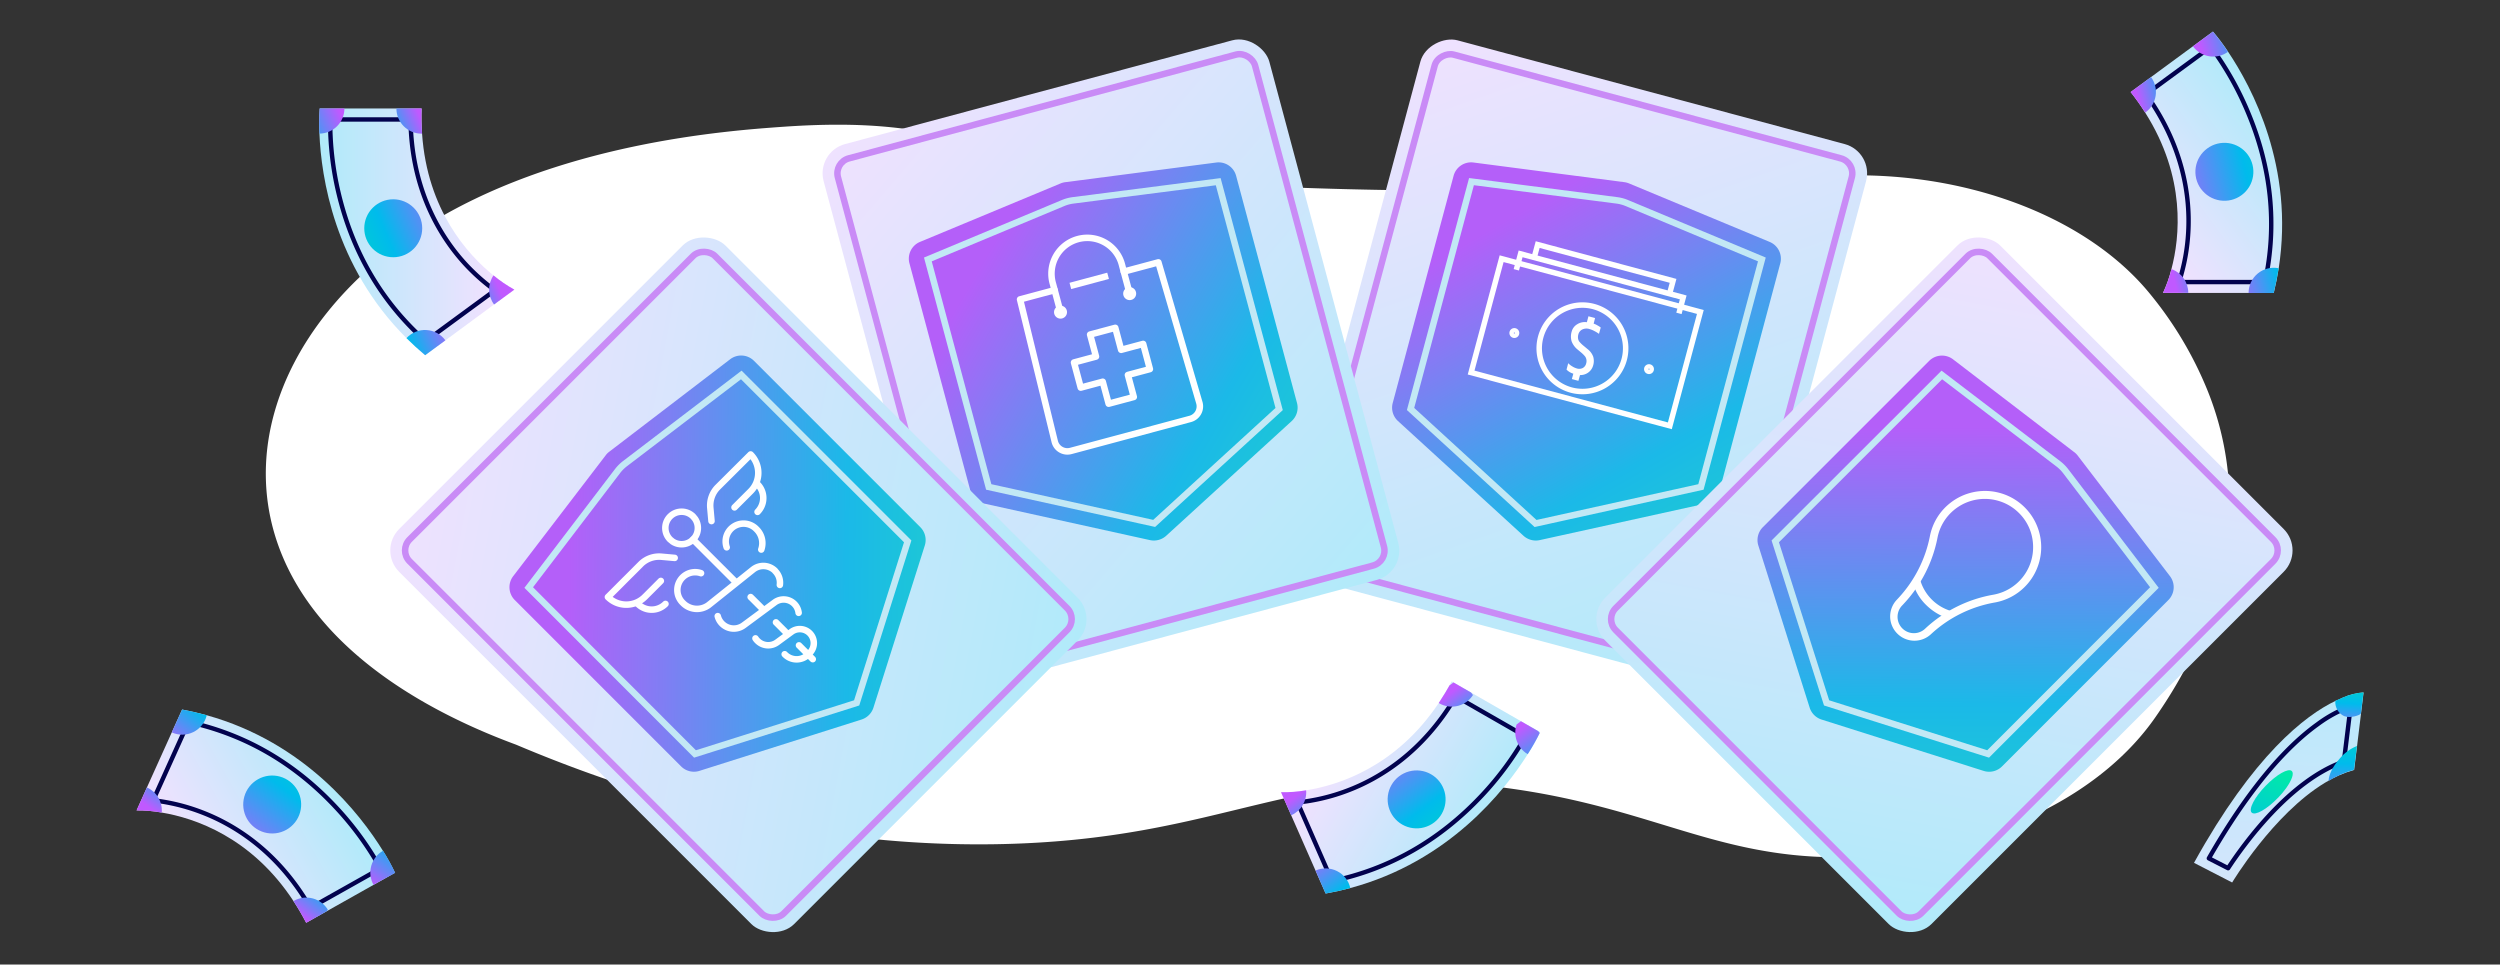 <?xml version="1.0" encoding="UTF-8"?> <svg xmlns="http://www.w3.org/2000/svg" xmlns:xlink="http://www.w3.org/1999/xlink" viewBox="0 0 841.99 324.86"><rect x="0" y="0" width="841.99" height="324.86" fill="#333333" stroke="none"/><defs><style>.cls-1,.cls-25,.cls-27,.cls-28,.cls-33,.cls-34,.cls-4{fill:none;}.cls-2{clip-path:url(#clip-path);}.cls-3{fill:url(#linear-gradient);}.cls-4{stroke:#02024e;stroke-width:1.49px;}.cls-25,.cls-27,.cls-33,.cls-4{stroke-linecap:round;}.cls-25,.cls-33,.cls-34,.cls-4{stroke-linejoin:round;}.cls-5{clip-path:url(#clip-path-2);}.cls-6{fill:url(#linear-gradient-2);}.cls-7{clip-path:url(#clip-path-3);}.cls-8{fill:url(#linear-gradient-3);}.cls-9{clip-path:url(#clip-path-4);}.cls-10{fill:url(#linear-gradient-4);}.cls-11{clip-path:url(#clip-path-5);}.cls-12{fill:url(#linear-gradient-5);}.cls-13{clip-path:url(#clip-path-6);}.cls-14{fill:url(#linear-gradient-6);}.cls-15{clip-path:url(#clip-path-7);}.cls-16{fill:url(#linear-gradient-7);}.cls-17{clip-path:url(#clip-path-8);}.cls-18{fill:url(#linear-gradient-8);}.cls-19{clip-path:url(#clip-path-9);}.cls-20{fill:url(#linear-gradient-9);}.cls-21{clip-path:url(#clip-path-10);}.cls-22{fill:url(#linear-gradient-10);}.cls-23{fill:#fff;}.cls-24{fill:url(#linear-gradient-11);}.cls-25{stroke:#c98bf6;}.cls-25,.cls-27,.cls-33,.cls-34{stroke-width:2.19px;}.cls-26{fill:url(#New_Gradient_Swatch);}.cls-27{stroke:#c2e8f5;}.cls-27,.cls-28{stroke-miterlimit:10;}.cls-28,.cls-33,.cls-34{stroke:#fff;}.cls-28{stroke-width:1.85px;}.cls-29{fill:url(#linear-gradient-12);}.cls-30{fill:url(#New_Gradient_Swatch-2);}.cls-31{fill:url(#linear-gradient-13);}.cls-32{fill:url(#New_Gradient_Swatch-3);}.cls-34{stroke-linecap:square;}.cls-35{fill:url(#linear-gradient-14);}.cls-36{fill:url(#New_Gradient_Swatch-4);}.cls-37{clip-path:url(#clip-path-11);}.cls-38{fill:url(#linear-gradient-15);}.cls-39{clip-path:url(#clip-path-12);}.cls-40{fill:url(#linear-gradient-16);}.cls-41{clip-path:url(#clip-path-13);}.cls-42{fill:url(#linear-gradient-17);}.cls-43{clip-path:url(#clip-path-14);}.cls-44{fill:url(#linear-gradient-18);}.cls-45{clip-path:url(#clip-path-15);}.cls-46{fill:url(#linear-gradient-19);}.cls-47{clip-path:url(#clip-path-16);}.cls-48{fill:url(#linear-gradient-20);}.cls-49{clip-path:url(#clip-path-17);}.cls-50{fill:url(#linear-gradient-21);}.cls-51{clip-path:url(#clip-path-18);}.cls-52{fill:url(#linear-gradient-22);}.cls-53{clip-path:url(#clip-path-19);}.cls-54{fill:url(#linear-gradient-23);}.cls-55{clip-path:url(#clip-path-20);}.cls-56{fill:url(#linear-gradient-24);}.cls-57{clip-path:url(#clip-path-21);}.cls-58{fill:url(#linear-gradient-25);}.cls-59{clip-path:url(#clip-path-22);}.cls-60{fill:url(#linear-gradient-26);}.cls-61{clip-path:url(#clip-path-23);}.cls-62{fill:url(#linear-gradient-27);}.cls-63{clip-path:url(#clip-path-24);}.cls-64{fill:url(#linear-gradient-28);}.cls-65{clip-path:url(#clip-path-25);}.cls-66{fill:url(#linear-gradient-29);}.cls-67{clip-path:url(#clip-path-26);}.cls-68{fill:url(#linear-gradient-30);}.cls-69{clip-path:url(#clip-path-27);}.cls-70{fill:url(#linear-gradient-31);}.cls-71{clip-path:url(#clip-path-28);}.cls-72{fill:url(#linear-gradient-32);}</style><clipPath id="clip-path"><path class="cls-1" d="M783,263.65c-17.49,10.6-31.22,33.57-31.22,33.57l-12.85-6.62c20.07-36.33,37.48-49.66,47.65-54.55,1-.47,1.86-.85,2.68-1.18a20,20,0,0,1,6.79-1.66l-.87,7.12L794,250.05l-1.13,9.26a38,38,0,0,0-9.87,4.34"></path></clipPath><linearGradient id="linear-gradient" x1="-3256.61" y1="-2370.96" x2="-3256.05" y2="-2370.96" gradientTransform="translate(1150928.55 837713.97) scale(353.21)" gradientUnits="userSpaceOnUse"><stop offset="0" stop-color="#f4e1ff"></stop><stop offset="1" stop-color="#aaebf9"></stop></linearGradient><clipPath id="clip-path-2"><path class="cls-1" d="M767.22,268.69c-3.73,3.87-7.69,6.11-8.85,5s.93-5.15,4.66-9,7.7-6.11,8.85-5c.81.78,0,3-1.82,5.61a28.62,28.62,0,0,1-2.84,3.41"></path></clipPath><linearGradient id="linear-gradient-2" x1="-3201.79" y1="-2356.98" x2="-3201.24" y2="-2356.98" gradientTransform="matrix(11.19, -110, 140.81, 84.11, 368478.56, -153630.37)" gradientUnits="userSpaceOnUse"><stop offset="0" stop-color="#c059ff"></stop><stop offset="0.48" stop-color="#00bbec"></stop><stop offset="1" stop-color="#00e9a9"></stop></linearGradient><clipPath id="clip-path-3"><path class="cls-1" d="M789.65,241.26a5.22,5.22,0,0,1-3.12-5.21c1-.47,1.86-.85,2.68-1.18a20,20,0,0,1,6.79-1.66l-.87,7.12,0,0c-.44.63-3.67,1.64-5.46.89"></path></clipPath><linearGradient id="linear-gradient-3" x1="-3140.2" y1="-2296.85" x2="-3139.65" y2="-2296.85" gradientTransform="matrix(45.62, 0, 0, 45.62, 144034.14, 105020.09)" xlink:href="#linear-gradient-2"></linearGradient><clipPath id="clip-path-4"><path class="cls-1" d="M784.26,263.06c0-2,1.37-4.88,3.69-7.51a15,15,0,0,1,5.86-4.31l-1,8a33.09,33.09,0,0,0-8.57,3.78"></path></clipPath><linearGradient id="linear-gradient-4" x1="-3180.84" y1="-2322.87" x2="-3180.28" y2="-2322.87" gradientTransform="matrix(65.7, 0, 0, 65.7, 209753.6, 152872.66)" xlink:href="#linear-gradient-2"></linearGradient><clipPath id="clip-path-5"><path class="cls-1" d="M103.12,310.8a84,84,0,0,0-4.28-7.32c-14.22-21.66-33.48-28-44.38-29.81a44.91,44.91,0,0,0-8.46-.73l3.48-7.73,8.37-18.54,3.48-7.7c2.86.53,5.63,1.18,8.3,1.92,33.16,9.23,51.74,33.35,59.33,45.64a69.59,69.59,0,0,1,4.09,7.43Z"></path></clipPath><linearGradient id="linear-gradient-5" x1="-3215.5" y1="-2387.44" x2="-3214.95" y2="-2387.44" gradientTransform="translate(382087.58 283927.85) scale(118.81)" xlink:href="#linear-gradient"></linearGradient><clipPath id="clip-path-6"><path class="cls-1" d="M83.17,275.74a9.76,9.76,0,1,1,13.29,3.72,9.76,9.76,0,0,1-13.29-3.72"></path></clipPath><linearGradient id="linear-gradient-6" x1="-3209.44" y1="-2361.27" x2="-3208.89" y2="-2361.27" gradientTransform="translate(330288.94 243229.8) scale(102.89)" xlink:href="#linear-gradient-2"></linearGradient><clipPath id="clip-path-7"><path class="cls-1" d="M46,272.94l3.48-7.73a8.49,8.49,0,0,1,5,8.46,44.91,44.91,0,0,0-8.46-.73"></path></clipPath><linearGradient id="linear-gradient-7" x1="-3125.05" y1="-2333.71" x2="-3124.5" y2="-2333.71" gradientTransform="translate(139770.5 104621.34) scale(44.71)" xlink:href="#linear-gradient-2"></linearGradient><clipPath id="clip-path-8"><path class="cls-1" d="M57.85,246.67l3.48-7.7c2.86.53,5.63,1.18,8.3,1.92a8.49,8.49,0,0,1-11.78,5.78"></path></clipPath><linearGradient id="linear-gradient-8" x1="-3166.85" y1="-2347.05" x2="-3166.3" y2="-2347.05" gradientTransform="translate(196205.72 145624.82) scale(61.94)" xlink:href="#linear-gradient-2"></linearGradient><clipPath id="clip-path-9"><path class="cls-1" d="M125.79,298A8.48,8.48,0,0,1,129,286.53a69.59,69.59,0,0,1,4.09,7.43Z"></path></clipPath><linearGradient id="linear-gradient-9" x1="-3160.21" y1="-2346.03" x2="-3159.66" y2="-2346.03" gradientTransform="translate(184426.22 137122.91) scale(58.32)" xlink:href="#linear-gradient-2"></linearGradient><clipPath id="clip-path-10"><path class="cls-1" d="M103.12,310.8a84,84,0,0,0-4.28-7.32.75.75,0,0,1,.15-.09,8.49,8.49,0,0,1,11.56,3.23Z"></path></clipPath><linearGradient id="linear-gradient-10" x1="-3125.8" y1="-2335.05" x2="-3125.25" y2="-2335.05" gradientTransform="matrix(44.91, 0, 0, 44.91, 140480.21, 105180.43)" xlink:href="#linear-gradient-2"></linearGradient><linearGradient id="linear-gradient-11" x1="473.22" y1="-4165.49" x2="631.13" y2="-4396.52" gradientTransform="matrix(0, 1, 1, 0, 4810.34, -428.63)" xlink:href="#linear-gradient"></linearGradient><linearGradient id="New_Gradient_Swatch" x1="507.98" y1="-4225.59" x2="638.61" y2="-4357.51" gradientTransform="matrix(0.97, 0.26, 0.26, -0.97, 1107.33, -4153.41)" gradientUnits="userSpaceOnUse"><stop offset="0" stop-color="#b45ff9"></stop><stop offset="0.5" stop-color="#1bb9e8"></stop><stop offset="1" stop-color="#21e6ae"></stop></linearGradient><linearGradient id="linear-gradient-12" x1="607.84" y1="-4281.38" x2="765.75" y2="-4512.41" gradientTransform="matrix(0, 1, 1, 0, 5049.38, -488.21)" xlink:href="#linear-gradient"></linearGradient><linearGradient id="New_Gradient_Swatch-2" x1="642.67" y1="-4341.55" x2="773.3" y2="-4473.47" gradientTransform="matrix(0.71, 0.71, 0.71, -0.71, 3277.77, -3394.92)" xlink:href="#New_Gradient_Swatch"></linearGradient><linearGradient id="linear-gradient-13" x1="302.29" y1="-4221.22" x2="460.2" y2="-4452.26" gradientTransform="matrix(1, 0, 0, -1, -5.46, -4212.44)" xlink:href="#linear-gradient"></linearGradient><linearGradient id="New_Gradient_Swatch-3" x1="336.51" y1="-4280.77" x2="467.14" y2="-4412.69" gradientTransform="matrix(0.97, -0.26, -0.26, -0.97, -1114.33, -3966.5)" xlink:href="#New_Gradient_Swatch"></linearGradient><linearGradient id="linear-gradient-14" x1="77.65" y1="-4319.19" x2="235.56" y2="-4550.22" gradientTransform="matrix(1, 0, 0, -1, 93.71, -4235.37)" xlink:href="#linear-gradient"></linearGradient><linearGradient id="New_Gradient_Swatch-4" x1="110.75" y1="-4377.61" x2="241.38" y2="-4509.53" gradientTransform="matrix(0.71, -0.71, -0.71, -0.71, -2995.02, -2827.58)" xlink:href="#New_Gradient_Swatch"></linearGradient><clipPath id="clip-path-11"><path class="cls-1" d="M142,36.54a84.33,84.33,0,0,0,.15,8.48c1.77,25.85,15.45,40.8,24.06,47.75a45.46,45.46,0,0,0,7,4.78l-6.82,5L150,114.63l-6.81,5q-3.34-2.81-6.29-5.75C112.54,89.59,108.17,59.45,107.58,45a69.38,69.38,0,0,1,.08-8.48Z"></path></clipPath><linearGradient id="linear-gradient-15" x1="-3258" y1="-2362.69" x2="-3257.44" y2="-2362.69" gradientTransform="translate(-386912.22 -280635.32) rotate(180) scale(118.81)" xlink:href="#linear-gradient"></linearGradient><clipPath id="clip-path-12"><path class="cls-1" d="M142.2,76.88a9.76,9.76,0,1,1-9.76-9.76,9.76,9.76,0,0,1,9.76,9.76"></path></clipPath><linearGradient id="linear-gradient-16" x1="-3265.8" y1="-2354.28" x2="-3265.24" y2="-2354.28" gradientTransform="matrix(-102.89, 0, 0, -102.89, -335863.45, -242162.47)" xlink:href="#linear-gradient-2"></linearGradient><clipPath id="clip-path-13"><path class="cls-1" d="M173.22,97.55l-6.82,5a8.46,8.46,0,0,1-.19-9.8,45.46,45.46,0,0,0,7,4.78"></path></clipPath><linearGradient id="linear-gradient-17" x1="-3254.73" y1="-2317.62" x2="-3254.18" y2="-2317.62" gradientTransform="translate(-145350.5 -103533.43) rotate(180) scale(44.71)" xlink:href="#linear-gradient-2"></linearGradient><clipPath id="clip-path-14"><path class="cls-1" d="M150,114.63l-6.81,5q-3.34-2.81-6.29-5.75a8.49,8.49,0,0,1,13.1.74"></path></clipPath><linearGradient id="linear-gradient-18" x1="-3260.47" y1="-2335.43" x2="-3259.91" y2="-2335.43" gradientTransform="translate(-201797.7 -144547.14) rotate(180) scale(61.94)" xlink:href="#linear-gradient-2"></linearGradient><clipPath id="clip-path-15"><path class="cls-1" d="M116,36.54A8.48,8.48,0,0,1,107.58,45a69.38,69.38,0,0,1,.08-8.48Z"></path></clipPath><linearGradient id="linear-gradient-19" x1="-3259.63" y1="-2333.69" x2="-3259.08" y2="-2333.69" gradientTransform="matrix(-58.32, 0, 0, -58.32, -189985.69, -136070.41)" xlink:href="#linear-gradient-2"></linearGradient><clipPath id="clip-path-16"><path class="cls-1" d="M142,36.54a84.33,84.33,0,0,0,.15,8.48H142a8.49,8.49,0,0,1-8.49-8.49Z"></path></clipPath><linearGradient id="linear-gradient-20" x1="-3254.91" y1="-2319.03" x2="-3254.35" y2="-2319.03" gradientTransform="matrix(-44.91, 0, 0, -44.91, -146036.32, -104115.1)" xlink:href="#linear-gradient-2"></linearGradient><clipPath id="clip-path-17"><path class="cls-1" d="M717.59,31a82.66,82.66,0,0,1,4.9,6.93c13.86,21.88,11.67,42,8.83,52.72a45,45,0,0,1-2.83,8H737l20.34,0h8.46c.69-2.83,1.24-5.62,1.67-8.35,5.28-34-9-60.9-17.07-72.89a70.48,70.48,0,0,0-5.08-6.79Z"></path></clipPath><linearGradient id="linear-gradient-21" x1="-3261.81" y1="-2362.95" x2="-3261.25" y2="-2362.95" gradientTransform="matrix(118.81, 0, 0, -118.81, 388248.67, -280680.05)" xlink:href="#linear-gradient"></linearGradient><clipPath id="clip-path-18"><path class="cls-1" d="M741.29,63.62A9.76,9.76,0,1,0,743.39,50a9.75,9.75,0,0,0-2.1,13.64"></path></clipPath><linearGradient id="linear-gradient-22" x1="-3269.73" y1="-2356.27" x2="-3269.17" y2="-2356.27" gradientTransform="matrix(102.89, 0, 0, -102.89, 337149.4, -242387.08)" xlink:href="#linear-gradient-2"></linearGradient><clipPath id="clip-path-19"><path class="cls-1" d="M728.49,98.64H737a8.48,8.48,0,0,0-5.65-8,45,45,0,0,1-2.83,8"></path></clipPath><linearGradient id="linear-gradient-23" x1="-3263.78" y1="-2322.22" x2="-3263.22" y2="-2322.22" gradientTransform="matrix(44.71, 0, 0, -44.71, 146655.83, -103740.45)" xlink:href="#linear-gradient-2"></linearGradient><clipPath id="clip-path-20"><path class="cls-1" d="M757.31,98.69h8.46c.69-2.83,1.24-5.62,1.67-8.35a8.49,8.49,0,0,0-10.13,8.34"></path></clipPath><linearGradient id="linear-gradient-24" x1="-3266.99" y1="-2338.75" x2="-3266.44" y2="-2338.75" gradientTransform="matrix(61.94, 0, 0, -61.94, 203108.57, -144772.68)" xlink:href="#linear-gradient-2"></linearGradient><clipPath id="clip-path-21"><path class="cls-1" d="M738.57,15.59a8.48,8.48,0,0,0,11.8,1.87,70.48,70.48,0,0,0-5.08-6.79Z"></path></clipPath><linearGradient id="linear-gradient-25" x1="-3266.57" y1="-2337.22" x2="-3266.01" y2="-2337.22" gradientTransform="matrix(58.32, 0, 0, -58.32, 191246.28, -136300.3)" xlink:href="#linear-gradient-2"></linearGradient><clipPath id="clip-path-22"><path class="cls-1" d="M717.59,31a82.66,82.66,0,0,1,4.9,6.93l.15-.11a8.48,8.48,0,0,0,1.82-11.86Z"></path></clipPath><linearGradient id="linear-gradient-26" x1="-3263.91" y1="-2323.61" x2="-3263.36" y2="-2323.61" gradientTransform="matrix(44.91, 0, 0, -44.91, 147301.97, -104329.54)" xlink:href="#linear-gradient-2"></linearGradient><clipPath id="clip-path-23"><path class="cls-1" d="M488.92,229.49c-1.39,2.6-2.85,5-4.35,7.28-14.42,21.53-33.74,27.67-44.66,29.4a44.94,44.94,0,0,1-8.46.65l3.41,7.76,8.2,18.62,3.4,7.74c2.87-.51,5.64-1.14,8.32-1.85,33.24-8.92,52.05-32.87,59.75-45.09a71.35,71.35,0,0,0,4.17-7.39Z"></path></clipPath><linearGradient id="linear-gradient-27" x1="-3264.85" y1="-2365.88" x2="-3264.29" y2="-2365.88" gradientTransform="matrix(0, 118.81, 118.81, 0, 281562.48, 388132.59)" xlink:href="#linear-gradient"></linearGradient><clipPath id="clip-path-24"><path class="cls-1" d="M468.65,264.37a9.76,9.76,0,1,0,13.32-3.6,9.75,9.75,0,0,0-13.32,3.6"></path></clipPath><linearGradient id="linear-gradient-28" x1="-3271.62" y1="-2360.77" x2="-3271.07" y2="-2360.77" gradientTransform="matrix(0, 102.89, 102.89, 0, 243385.12, 336864.23)" xlink:href="#linear-gradient-2"></linearGradient><clipPath id="clip-path-25"><path class="cls-1" d="M431.45,266.82l3.41,7.76a8.47,8.47,0,0,0,5.05-8.41,44.94,44.94,0,0,1-8.46.65"></path></clipPath><linearGradient id="linear-gradient-29" x1="-3268.13" y1="-2332.58" x2="-3267.58" y2="-2332.58" gradientTransform="matrix(0, 44.71, 44.71, 0, 104734.82, 146387.65)" xlink:href="#linear-gradient-2"></linearGradient><clipPath id="clip-path-26"><path class="cls-1" d="M443.06,293.2l3.4,7.74c2.87-.51,5.64-1.14,8.32-1.85a8.49,8.49,0,0,0-11.72-5.89"></path></clipPath><linearGradient id="linear-gradient-30" x1="-3270.14" y1="-2346.23" x2="-3269.58" y2="-2346.23" gradientTransform="matrix(0, 61.94, 61.94, 0, 145779.55, 202837.41)" xlink:href="#linear-gradient-2"></linearGradient><clipPath id="clip-path-27"><path class="cls-1" d="M511.47,242.46A8.48,8.48,0,0,0,514.53,254a71.35,71.35,0,0,0,4.17-7.39Z"></path></clipPath><linearGradient id="linear-gradient-31" x1="-3269.9" y1="-2345.16" x2="-3269.35" y2="-2345.16" gradientTransform="matrix(0, 58.32, 58.32, 0, 137292.94, 190944.77)" xlink:href="#linear-gradient-2"></linearGradient><clipPath id="clip-path-28"><path class="cls-1" d="M488.92,229.49c-1.39,2.6-2.85,5-4.35,7.28a.78.78,0,0,0,.15.1,8.5,8.5,0,0,0,11.59-3.13Z"></path></clipPath><linearGradient id="linear-gradient-32" x1="-3268.24" y1="-2333.92" x2="-3267.69" y2="-2333.92" gradientTransform="matrix(0, 44.91, 44.91, 0, 105314.98, 147008.51)" xlink:href="#linear-gradient-2"></linearGradient></defs><g id="Layer_4" data-name="Layer 4"><g class="cls-2"><rect class="cls-3" x="728.6" y="230.45" width="84.13" height="67.45" transform="translate(451.95 1013.94) rotate(-85.89)"></rect></g><path class="cls-4" d="M750.42,292.4c5.24-8,20.78-29.6,39-35.91l2.27-18.61a43.77,43.77,0,0,0-11.07,6c-15,10.76-27.94,29.9-36.68,45.2Z"></path><g class="cls-5"><polygon class="cls-6" points="771.26 282.08 773.52 259.9 758.62 251 756.36 273.18 771.26 282.08"></polygon></g><g class="cls-7"><rect class="cls-8" x="784.83" y="229.96" width="14.01" height="13.63" transform="translate(498.95 1009.61) rotate(-85.89)"></rect></g><g class="cls-9"><rect class="cls-10" x="781.74" y="251.06" width="16.35" height="13.42" transform="matrix(0.07, -1, 1, 0.07, 476.21, 1027.18)"></rect></g><g class="cls-11"><rect class="cls-12" x="51.31" y="232.2" width="65.86" height="83.1" transform="translate(-123.42 76.48) rotate(-29.37)"></rect></g><path class="cls-4" d="M51.57,269.55a66.33,66.33,0,0,1,16.62,4.1c10.68,4.13,25.39,13,36.37,32.11l23.6-13.28a104.26,104.26,0,0,0-14.58-20.11c-14-15.19-30.84-25-50.1-29.21Z"></path><g class="cls-13"><rect class="cls-14" x="78.87" y="258.14" width="25.62" height="25.62" transform="translate(-179.11 178.78) rotate(-52.51)"></rect></g><g class="cls-15"><rect class="cls-16" x="43.8" y="264.58" width="11.66" height="12.35" transform="translate(-195.41 145.35) rotate(-52.51)"></rect></g><g class="cls-17"><rect class="cls-18" x="55.49" y="236.32" width="15.38" height="12.95" transform="translate(-167.92 145.15) rotate(-52.51)"></rect></g><g class="cls-19"><rect class="cls-20" x="121.84" y="286.64" width="11.27" height="11.19" transform="translate(-181.98 215.51) rotate(-52.51)"></rect></g><g class="cls-21"><rect class="cls-22" x="99.04" y="299.44" width="11.3" height="11.21" transform="matrix(0.61, -0.79, 0.79, 0.61, -201.07, 202.45)"></rect></g><g id="Artwork_73" data-name="Artwork 73"><path class="cls-23" d="M263.71,42.7C245.56,44,187.19,48,142.2,76.88c-51.45,33-69.89,88.53-34.14,131.49,19.47,23.39,49.47,36.42,65.72,42.42,68,28.79,123,34.06,160.65,33.55,79.79-1.09,101.27-28.41,172.52-19,48.6,6.42,70.32,23.31,111.83,23.38h.51c4.31,0,8.84-.19,13.63-.6l2.93-.26c39.19-3.91,72.79-21.47,90-46.19,12.31-17.62,25-42.85,25.05-72.05v-.27a101.92,101.92,0,0,0-7.57-38.22,125.42,125.42,0,0,0-19-31.89C702.05,71.7,658.08,56,612.81,59.54l-.57,0-.32,0A1528.27,1528.27,0,0,1,431.81,63c-95.06-5-102-21-149.6-21-5.54,0-11.65.22-18.5.7"></path></g><rect class="cls-24" x="437.65" y="44.21" width="188.14" height="155.41" rx="10.19" transform="translate(276.34 603.96) rotate(-75)"></rect><rect class="cls-25" x="442.64" y="49.2" width="178.16" height="145.44" rx="5.21" transform="translate(276.34 603.96) rotate(-75)"></rect><path class="cls-26" d="M547.12,61.36l-50.87-6.63a6.12,6.12,0,0,0-6.69,4.49l-20.48,76.44a6.11,6.11,0,0,0,1.75,6.14l42.28,38.65a6.17,6.17,0,0,0,5.45,1.46l56-12.33a6.1,6.1,0,0,0,4.59-4.44L599.59,88.7A6.12,6.12,0,0,0,596,81.47l-47.36-19.7A6.25,6.25,0,0,0,547.12,61.36Z"></path><path class="cls-27" d="M475.07,137.74l20.52-76.57,48.95,6.31a13,13,0,0,1,3.35.9l45.5,19L572.87,164l-55.71,12.31Z"></path><path class="cls-28" d="M536.72,103.24a14.56,14.56,0,1,1-17.82,10.29A14.56,14.56,0,0,1,536.72,103.24Z"></path><path class="cls-23" d="M536.74,109a6.27,6.27,0,0,1,1.32.62,6.41,6.41,0,0,1,1.06.69l-.59,2.13a12.32,12.32,0,0,0-1.5-.92,8,8,0,0,0-1.74-.71,3.24,3.24,0,0,0-2.38.16,2.51,2.51,0,0,0-1.33,1.66,3.29,3.29,0,0,0-.1,1.34,2.35,2.35,0,0,0,.41,1.07,10.78,10.78,0,0,0,1.59,1.53l1.2,1a5.68,5.68,0,0,1,1.91,2.57,5.16,5.16,0,0,1,0,2.86,4.38,4.38,0,0,1-1.76,2.53,4.46,4.46,0,0,1-2.69.79l-.54,1.94-2.21-.59.5-1.82a5.22,5.22,0,0,1-2.29-1.37l.57-2.16a5.67,5.67,0,0,0,1.24,1,6,6,0,0,0,1.68.78,2.65,2.65,0,0,0,2-.17,2.37,2.37,0,0,0,1.13-1.55,2.78,2.78,0,0,0,.08-1.24,2.69,2.69,0,0,0-.45-1.09,10.39,10.39,0,0,0-1.5-1.47l-.93-.78a6.55,6.55,0,0,1-2.08-2.77,5.64,5.64,0,0,1,0-3.36,4,4,0,0,1,1.86-2.46,4.78,4.78,0,0,1,3.25-.69l.53-2,2.23.6Z"></path><rect class="cls-28" x="513.19" y="82.8" width="39.53" height="69" transform="matrix(0.26, -0.97, 0.97, 0.26, 281.72, 601.74)"></rect><path class="cls-28" d="M556.09,124.52a.73.73,0,0,0-.52-.91.74.74,0,1,0,.52.91Z"></path><path class="cls-28" d="M510.74,112.36a.74.74,0,1,0-.9.52A.73.73,0,0,0,510.74,112.36Z"></path><polyline class="cls-28" points="510.69 90.87 512.13 85.5 566.9 100.17 565.46 105.55"></polyline><polyline class="cls-28" points="516.71 86.73 517.88 82.38 563.48 94.59 562.31 98.95"></polyline><rect class="cls-29" x="560.81" y="119.25" width="188.14" height="155.41" rx="10.19" transform="translate(52.54 520.75) rotate(-45)"></rect><rect class="cls-25" x="565.79" y="124.23" width="178.16" height="145.44" rx="5.21" transform="translate(52.54 520.75) rotate(-45)"></rect><path class="cls-30" d="M698.49,152.21,657.75,121a6.13,6.13,0,0,0-8,.53l-56,56a6.12,6.12,0,0,0-1.55,6.2l17.29,54.61a6.16,6.16,0,0,0,4,4l54.61,17.3a6.11,6.11,0,0,0,6.2-1.55l56-56a6.12,6.12,0,0,0,.53-8.05l-31.17-40.73A5.71,5.71,0,0,0,698.49,152.21Z"></path><path class="cls-27" d="M597.9,182.33,654,126.28l39.24,29.94a13.33,13.33,0,0,1,2.46,2.46l29.89,39.2-56,56.05-54.4-17.2Z"></path><path class="cls-23" d="M639,213.39a8.15,8.15,0,0,1-.2-11.35l.65-.7a42.72,42.72,0,0,0,10.54-20.79,18.75,18.75,0,0,1,6.77-11.09,18.93,18.93,0,1,1,15.13,33.45,42.34,42.34,0,0,0-21.54,10.68A8.16,8.16,0,0,1,639,213.39Zm41-40.59a17.09,17.09,0,0,0-1.41-1.26,16.3,16.3,0,0,0-20.21,0,16.13,16.13,0,0,0-5.83,9.53,45.28,45.28,0,0,1-11.2,22.09l-.65.7a5.5,5.5,0,0,0,7.78,7.78,45,45,0,0,1,22.89-11.35,16.23,16.23,0,0,0,13.35-16.91A16,16,0,0,0,680,172.8Z"></path><path class="cls-23" d="M648.68,203.72a17,17,0,0,1-4.28-6.88,1.33,1.33,0,0,1,2.57-.71,15.4,15.4,0,0,0,9.53,9.46,1.33,1.33,0,0,1-.92,2.5A18.89,18.89,0,0,1,648.68,203.72Z"></path><rect class="cls-31" x="296.45" y="27.85" width="155.41" height="188.14" rx="10.19" transform="translate(-18.8 100.99) rotate(-15)"></rect><rect class="cls-25" x="301.44" y="32.83" width="145.44" height="178.16" rx="5.21" transform="translate(-18.8 100.99) rotate(-15)"></rect><path class="cls-32" d="M357.22,61.77l-47.37,19.7a6.11,6.11,0,0,0-3.55,7.23l20.48,76.44a6.1,6.1,0,0,0,4.59,4.44l55.94,12.33a6.17,6.17,0,0,0,5.45-1.46l42.29-38.65a6.13,6.13,0,0,0,1.76-6.14L416.32,59.22a6.1,6.1,0,0,0-6.7-4.48l-50.86,6.62A6.25,6.25,0,0,0,357.22,61.77Z"></path><path class="cls-27" d="M333,164,312.5,87.38l45.54-19a13.35,13.35,0,0,1,3.36-.9l48.89-6.29,20.52,76.57-42.09,38.52Z"></path><path class="cls-33" d="M356.9,104.07l-2.27-8.47a12.06,12.06,0,1,1,23.29-6.24l2.27,8.47"></path><line class="cls-34" x1="361.55" y1="96.02" x2="372.14" y2="93.18"></line><path class="cls-33" d="M355.19,97.72l-11.64,3.12,11.7,47.94a4.39,4.39,0,0,0,5.37,3.1l40.24-10.79a4.38,4.38,0,0,0,3.1-5.37L390.14,88.36l-11.65,3.12"></path><circle class="cls-23" cx="357.18" cy="105.13" r="2.19"></circle><circle class="cls-23" cx="380.47" cy="98.89" r="2.19"></circle><polygon class="cls-33" points="377.6 117.82 375.62 110.41 367.14 112.68 369.13 120.09 361.72 122.08 363.99 130.55 371.4 128.56 373.39 135.97 381.86 133.7 379.87 126.29 387.28 124.31 385.01 115.83 377.6 117.82"></polygon><rect class="cls-35" x="170.98" y="102.89" width="155.41" height="188.14" rx="10.19" transform="translate(-66.43 233.53) rotate(-45)"></rect><rect class="cls-25" x="175.97" y="107.87" width="145.44" height="178.16" rx="5.21" transform="translate(-66.43 233.53) rotate(-45)"></rect><path class="cls-36" d="M204,153.34l-31.18,40.74a6.12,6.12,0,0,0,.54,8l56,56a6.11,6.11,0,0,0,6.2,1.55l54.61-17.3a6.15,6.15,0,0,0,4-4l17.3-54.62a6.12,6.12,0,0,0-1.55-6.2l-56-56a6.1,6.1,0,0,0-8-.52l-40.74,31.16A5.71,5.71,0,0,0,204,153.34Z"></path><path class="cls-27" d="M234.07,253.93l-56-56.05L208,158.64a13.33,13.33,0,0,1,2.46-2.46l39.2-29.9,56.05,56.05-17.19,54.4Z"></path><g id="caduceus-pharmacy"><path class="cls-33" d="M227.23,187.9l-4.44-.4a8.75,8.75,0,0,0-7,2.53l-11.05,11.05h0a8.78,8.78,0,0,0,12.4,0l5.43-5.43"></path><path class="cls-33" d="M214.83,203.4a6.57,6.57,0,0,0,9.3,0"></path><path class="cls-33" d="M239.63,175.5l-.4-4.44a8.78,8.78,0,0,1,2.53-7l11.05-11h0a8.76,8.76,0,0,1,0,12.4l-5.43,5.43"></path><path class="cls-33" d="M255.14,163.09a6.6,6.6,0,0,1,0,9.31"></path><line class="cls-33" x1="233.43" y1="181.7" x2="247.38" y2="195.65"></line><line class="cls-33" x1="252.81" y1="201.08" x2="256.69" y2="204.95"></line><line class="cls-33" x1="261.34" y1="209.6" x2="265.21" y2="213.48"></line><line class="cls-33" x1="269.09" y1="217.35" x2="273.74" y2="222.01"></line><circle class="cls-33" cx="229.56" cy="177.82" r="5.48"></circle><path class="cls-33" d="M254.44,215a4.49,4.49,0,0,0,.68.83l0,0a5.1,5.1,0,0,0,6.62.51l4.84-3.55a4.73,4.73,0,0,1,6.13.47h0a4.73,4.73,0,0,1,0,6.68l-.54.54a5.53,5.53,0,0,1-7.89-.14"></path><path class="cls-33" d="M262.65,197a5.58,5.58,0,0,0-1.6-4.69l0-.05a5.59,5.59,0,0,0-7.46-.41l-14.91,11.92a6.61,6.61,0,0,1-8.7-.72,6,6,0,0,1,6.13-10"></path><path class="cls-33" d="M256.39,185.09a6.55,6.55,0,0,0-1.64-6.88,6,6,0,0,0-10,6.13"></path><path class="cls-33" d="M241.73,207.51a5.53,5.53,0,0,0,1.46,2.55h0a5.6,5.6,0,0,0,7.29.54l10.42-7.7a5.08,5.08,0,0,1,6.63.5h0a5.11,5.11,0,0,1,1.45,3"></path></g><g class="cls-37"><rect class="cls-38" x="107.36" y="36.54" width="65.86" height="83.1"></rect></g><path class="cls-4" d="M166.7,97.77a66.3,66.3,0,0,1-12.47-11.72C147,77.21,138.5,62.24,138.28,40.23H111.2A103.91,103.91,0,0,0,114,64.9c4.75,20.11,14.62,36.92,29.35,50Z"></path><g class="cls-39"><rect class="cls-40" x="119.63" y="64.07" width="25.62" height="25.62" transform="translate(-19.56 58.24) rotate(-23.14)"></rect></g><g class="cls-41"><rect class="cls-42" x="163.15" y="91.49" width="11.66" height="12.35" transform="translate(-24.79 74.28) rotate(-23.14)"></rect></g><g class="cls-43"><rect class="cls-44" x="135.77" y="108.92" width="15.38" height="12.95" transform="translate(-33.81 65.67) rotate(-23.14)"></rect></g><g class="cls-45"><rect class="cls-46" x="106.04" y="35.19" width="11.27" height="11.19" transform="translate(-7.04 47.18) rotate(-23.14)"></rect></g><g class="cls-47"><rect class="cls-48" x="132.16" y="35.18" width="11.3" height="11.21" transform="translate(-4.94 57.45) rotate(-23.14)"></rect></g><g class="cls-49"><rect class="cls-50" x="710.61" y="21.92" width="65.86" height="83.1" transform="translate(106.42 452) rotate(-36.26)"></rect></g><path class="cls-4" d="M733.88,95A65.94,65.94,0,0,0,737,78.13c.64-11.43-1.4-28.5-14.23-46.38l21.83-16a104.49,104.49,0,0,1,12.3,21.58C765,56.34,767,75.73,762.83,95Z"></path><g class="cls-51"><rect class="cls-52" x="736.35" y="45.04" width="25.62" height="25.62" transform="translate(6.41 171.45) rotate(-13.11)"></rect></g><g class="cls-53"><rect class="cls-54" x="726.16" y="90.05" width="11.66" height="12.35" transform="translate(-2.75 168.55) rotate(-13.11)"></rect></g><g class="cls-55"><rect class="cls-56" x="755.36" y="88.96" width="15.38" height="12.95" transform="translate(-1.76 175.58) rotate(-13.11)"></rect></g><g class="cls-57"><rect class="cls-58" x="738.92" y="10.87" width="11.27" height="11.19" transform="translate(15.67 169.33) rotate(-13.11)"></rect></g><g class="cls-59"><rect class="cls-60" x="717.82" y="26.32" width="11.3" height="11.21" transform="translate(11.62 164.95) rotate(-13.11)"></rect></g><g class="cls-61"><rect class="cls-62" x="428.14" y="233.43" width="83.1" height="65.86" transform="translate(4.67 540.8) rotate(-60.11)"></rect></g><path class="cls-4" d="M437,270.26a66,66,0,0,0,16.66-3.94c10.71-4,25.5-12.81,36.66-31.78L513.79,248A104.52,104.52,0,0,1,499,268c-14.14,15.06-31.08,24.72-50.38,28.74Z"></path><g class="cls-63"><rect class="cls-64" x="464.3" y="256.42" width="25.62" height="25.62" transform="translate(-66 340.98) rotate(-36.96)"></rect></g><g class="cls-65"><rect class="cls-66" x="428.89" y="263.21" width="12.35" height="11.66" transform="translate(-74.34 315.66) rotate(-36.96)"></rect></g><g class="cls-67"><rect class="cls-68" x="441.88" y="289.44" width="12.95" height="15.38" transform="translate(-88.56 329.29) rotate(-36.96)"></rect></g><g class="cls-69"><rect class="cls-70" x="507.5" y="242.65" width="11.19" height="11.27" transform="matrix(0.8, -0.6, 0.6, 0.8, -46.18, 358.41)"></rect></g><g class="cls-71"><rect class="cls-72" x="484.83" y="229.6" width="11.21" height="11.3" transform="matrix(0.8, -0.6, 0.6, 0.8, -42.9, 342.17)"></rect></g></g></svg> 